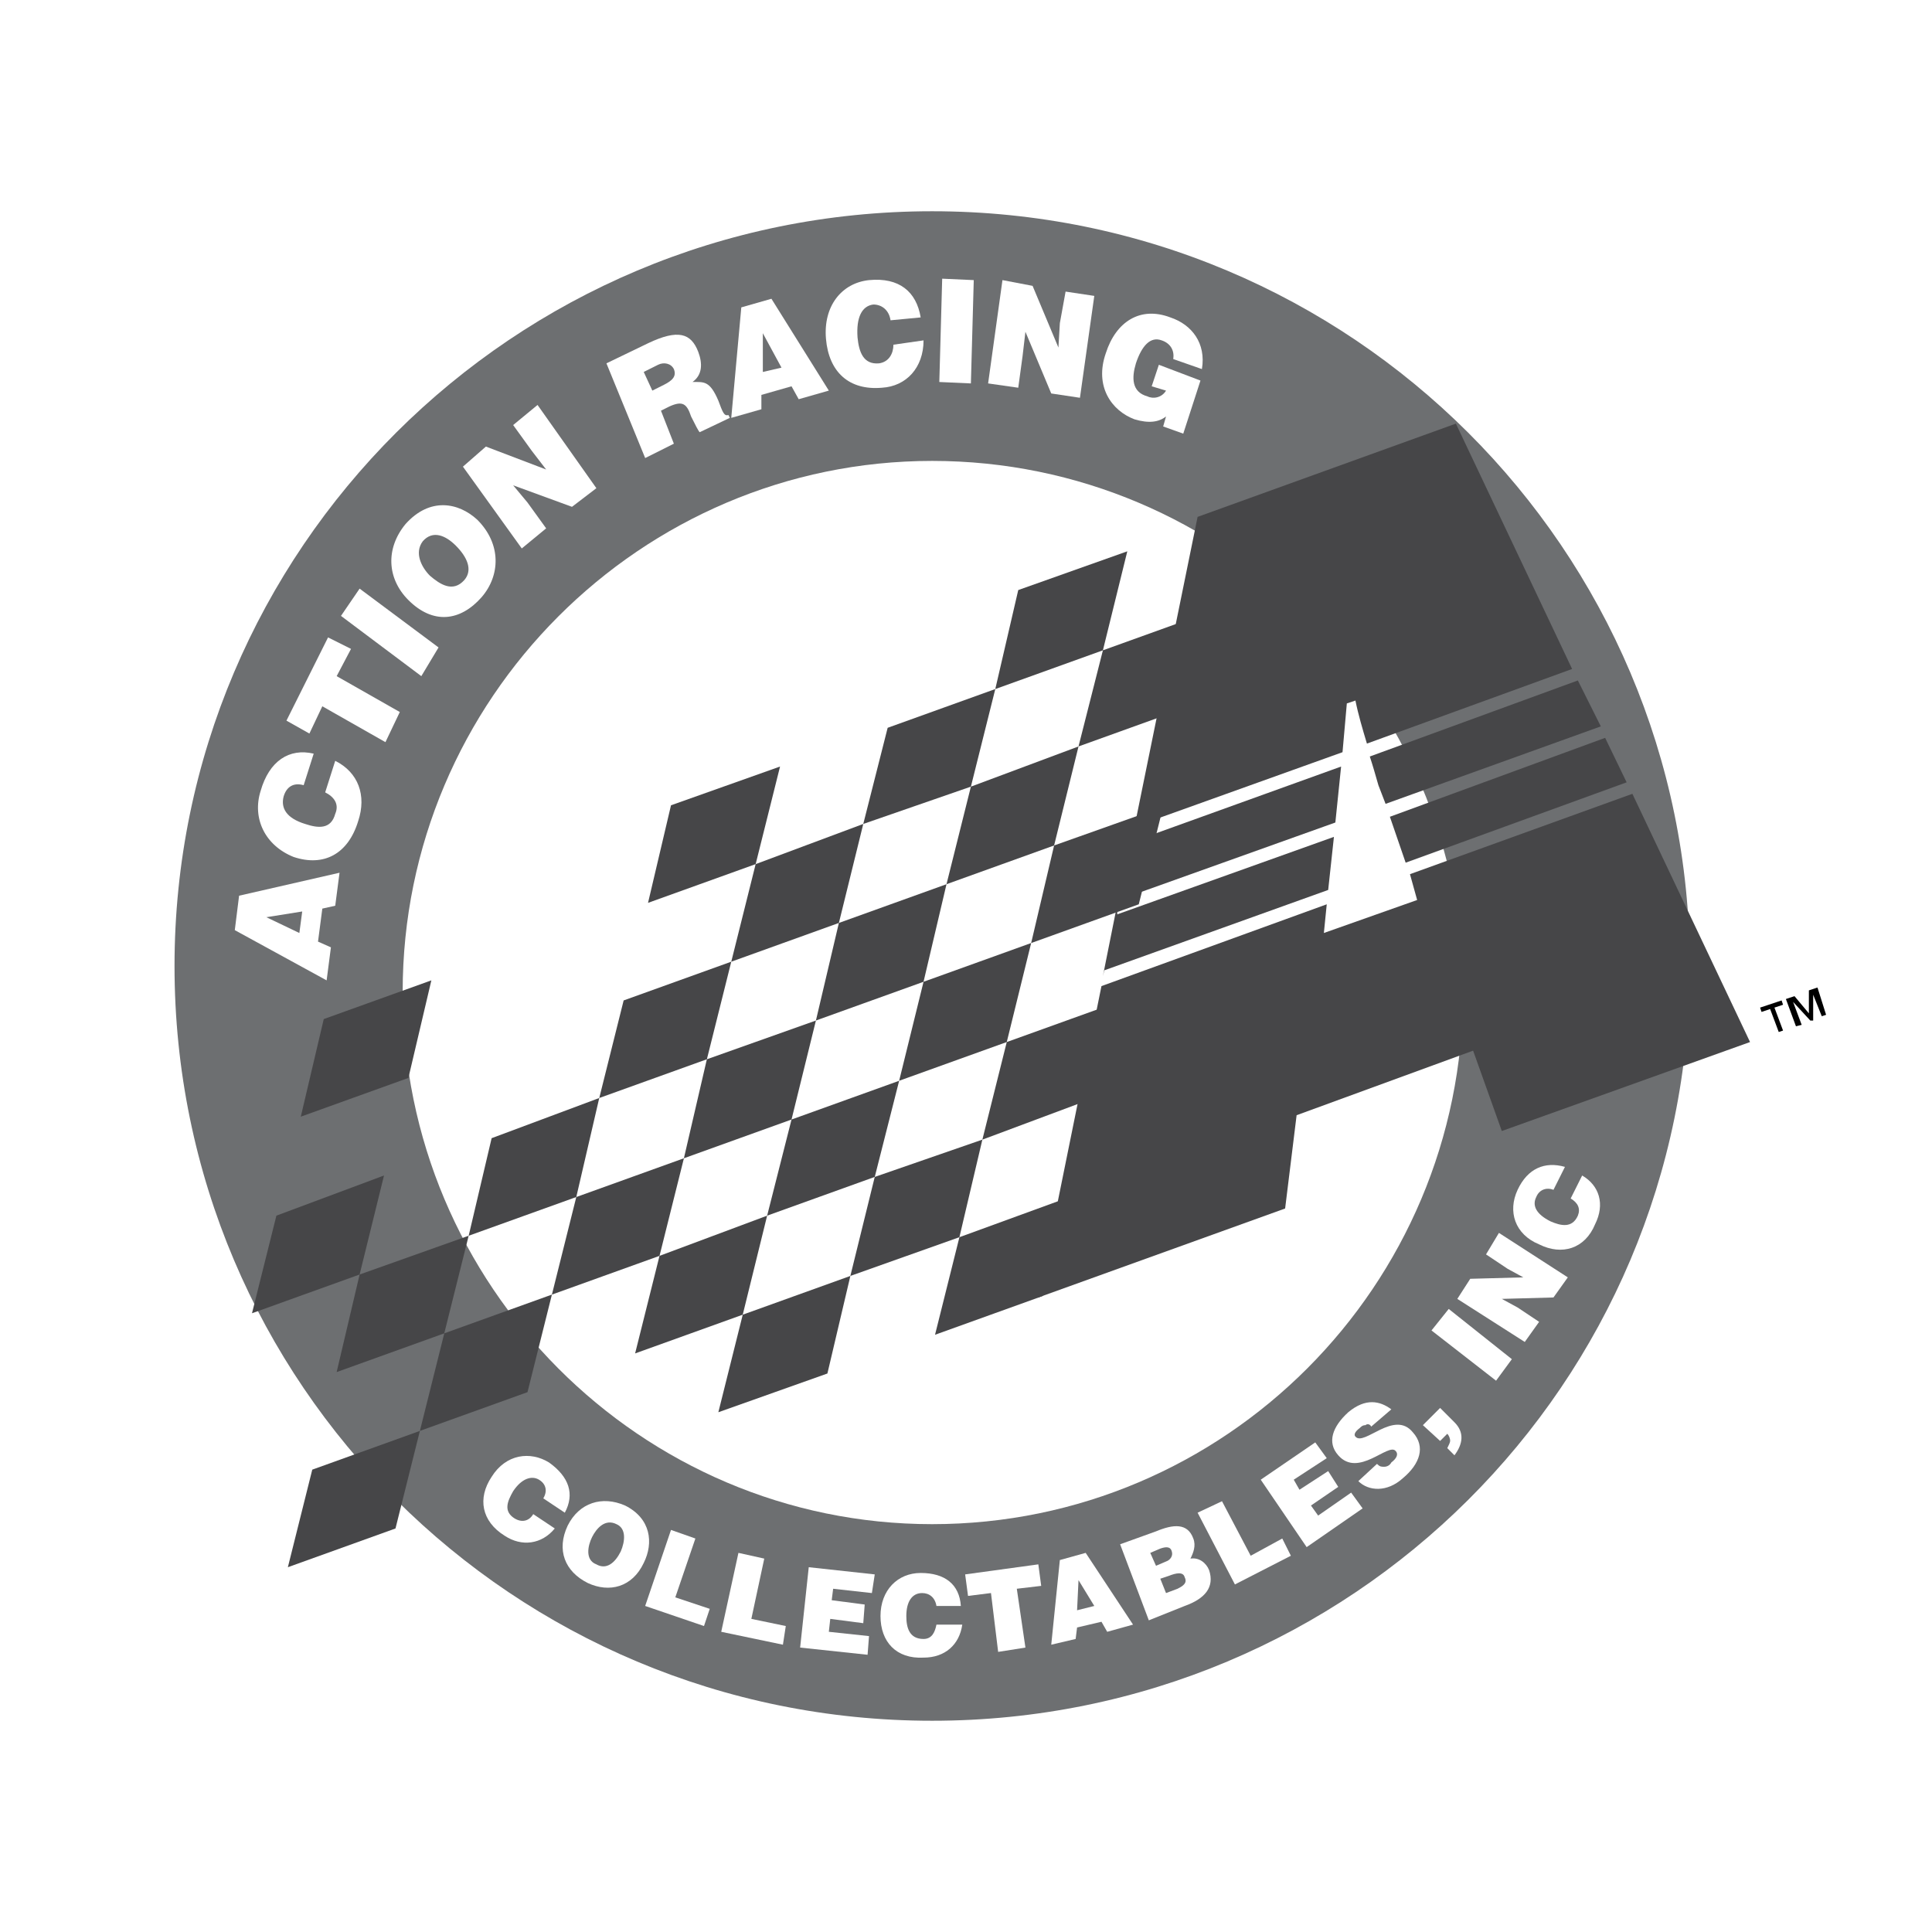 <?xml version="1.0" encoding="utf-8"?>
<!-- Generator: Adobe Illustrator 13.0.0, SVG Export Plug-In . SVG Version: 6.00 Build 14576)  -->
<!DOCTYPE svg PUBLIC "-//W3C//DTD SVG 1.0//EN" "http://www.w3.org/TR/2001/REC-SVG-20010904/DTD/svg10.dtd">
<svg version="1.0" id="Layer_1" xmlns="http://www.w3.org/2000/svg" xmlns:xlink="http://www.w3.org/1999/xlink" x="0px" y="0px"
	 width="192.756px" height="192.756px" viewBox="0 0 192.756 192.756" enable-background="new 0 0 192.756 192.756"
	 xml:space="preserve">
<g>
	<polygon fill-rule="evenodd" clip-rule="evenodd" fill="#FFFFFF" points="0,0 192.756,0 192.756,192.756 0,192.756 0,0 	"/>
	<path fill-rule="evenodd" clip-rule="evenodd" fill="#FFFFFF" d="M168.732,96.378c0,41.517-33.929,75.302-75.731,75.302
		c-41.66,0-75.589-33.785-75.589-75.302s33.929-75.302,75.589-75.302C134.804,21.076,168.732,54.861,168.732,96.378L168.732,96.378z
		"/>
	<path fill-rule="evenodd" clip-rule="evenodd" fill="#6D6F71" d="M168.59,96.378c0,41.659-33.786,75.302-75.589,75.302
		c-41.803,0-75.589-33.643-75.589-75.302c0-41.517,33.786-75.302,75.589-75.302C134.804,21.076,168.59,54.861,168.59,96.378
		L168.59,96.378z"/>
	<path fill-rule="evenodd" clip-rule="evenodd" fill="#FFFFFF" d="M145.97,98.955c0,29.348-23.764,53.111-52.969,53.111
		c-29.062,0-52.827-23.764-52.827-53.111c0-29.205,23.765-52.97,52.827-52.97C122.206,45.985,145.97,69.75,145.97,98.955
		L145.97,98.955z"/>
	<path fill-rule="evenodd" clip-rule="evenodd" fill="#464648" d="M32.301,101.674l10.736-3.863l-2.29,9.734L30.01,111.41
		L32.301,101.674L32.301,101.674z M27.576,121.287l10.737-4.008l-2.434,9.879l-10.737,3.865L27.576,121.287L27.576,121.287z
		 M62.221,99.814l10.738-3.866l-2.434,9.735l-10.737,3.865L62.221,99.814L62.221,99.814z M49.05,113.557l10.737-4.008l-2.291,9.879
		l-10.737,3.863L49.05,113.557L49.05,113.557z M44.326,133.027l10.737-3.865l-2.434,9.734l-10.737,3.865L44.326,133.027
		L44.326,133.027z M75.392,86.213l10.737-4.008l-2.434,9.878l-10.737,3.866L75.392,86.213L75.392,86.213z M70.524,105.684
		l10.88-3.865l-2.434,9.877l-10.737,3.865L70.524,105.684L70.524,105.684z M65.8,125.297l10.737-4.01l-2.434,9.879l-10.737,3.865
		L65.8,125.297L65.8,125.297z M96.866,78.483l10.738-4.009l-2.435,9.878l-10.737,3.866L96.866,78.483L96.866,78.483z M92.142,97.953
		l10.737-3.866l-2.434,9.877l-10.737,3.865L92.142,97.953L92.142,97.953z M87.274,117.422l10.737-3.721l-2.291,9.734l-10.88,3.865
		L87.274,117.422L87.274,117.422z M35.879,127.158l10.88-3.867l-2.434,9.736l-10.737,3.865L35.879,127.158L35.879,127.158z
		 M31.155,146.627l10.737-3.865l-2.434,9.734l-10.737,3.865L31.155,146.627L31.155,146.627z M57.497,119.428l10.737-3.867
		l-2.434,9.736l-10.737,3.865L57.497,119.428L57.497,119.428z M83.695,92.083l10.737-3.865l-2.291,9.735l-10.737,3.865
		L83.695,92.083L83.695,92.083z M78.971,111.695l10.737-3.865l-2.434,9.592l-10.737,3.865L78.971,111.695L78.971,111.695z
		 M74.104,131.166l10.737-3.865l-2.291,9.734L71.67,140.9L74.104,131.166L74.104,131.166z M105.169,84.352l10.881-3.865
		l-2.434,9.735l-10.737,3.865L105.169,84.352L105.169,84.352z M100.445,103.965l10.737-3.865l-2.435,9.592l-10.736,4.01
		L100.445,103.965L100.445,103.965z M95.721,123.436l10.594-3.865l-2.29,9.734l-10.737,3.865L95.721,123.436L95.721,123.436z
		 M101.591,58.87l10.88-3.865l-2.434,9.878L99.3,68.747L101.591,58.87L101.591,58.87z M66.946,80.344l10.88-3.866l-2.434,9.735
		l-10.737,3.865L66.946,80.344L66.946,80.344z M88.562,72.613L99.3,68.747l-2.434,9.736l-10.737,3.722L88.562,72.613L88.562,72.613z
		 M110.037,64.882l10.736-3.865l-2.434,9.591l-10.736,3.865L110.037,64.882L110.037,64.882z"/>
	<path fill-rule="evenodd" clip-rule="evenodd" fill="#464648" d="M140.673,87.216l0.716,2.577l-9.306,3.292l0.287-2.863
		l-22.477,8.161l-6.299,31.066l24.623-8.877l1.146-9.307l17.609-6.441l2.863,8.018l24.767-8.877l-11.739-24.766L140.673,87.216
		L140.673,87.216z M138.669,81.489l1.574,4.581l22.047-8.017l-2.146-4.438L138.669,81.489L138.669,81.489z M138.239,80.201
		l-0.716-1.861c-0.286-1.002-0.572-2.004-0.858-2.863l20.758-7.587l2.291,4.582L138.239,80.201L138.239,80.201z M136.378,74.188
		c-0.429-1.432-0.858-2.863-1.146-4.295l-0.858,0.287l-0.43,4.867l-20.758,7.444l6.299-30.922l25.769-9.305l11.597,24.48
		L136.378,74.188L136.378,74.188z M133.229,82.062l0.573-5.583l-21.045,7.587l-1.146,5.727L133.229,82.062L133.229,82.062z
		 M132.513,88.791l0.573-5.297l-21.617,7.731v-1.002l-1.432,7.159l0.143-0.574L132.513,88.791L132.513,88.791z"/>
	<path fill-rule="evenodd" clip-rule="evenodd" d="M180.472,101.102v-2.291l0.859-0.285l0.858,2.721l-0.43,0.143l-0.858-2.148l0,0
		v2.578h-0.286l-1.719-1.861l0,0l0.859,2.291l-0.572,0.143l-1.003-2.721l0.859-0.285L180.472,101.102L180.472,101.102z
		 M177.895,100.244l-0.858,0.285l0.858,2.291l-0.43,0.143l-0.858-2.291l-0.858,0.287l-0.144-0.43l2.147-0.715L177.895,100.244
		L177.895,100.244z"/>
	<path fill-rule="evenodd" clip-rule="evenodd" fill="#FFFFFF" d="M30.153,90.938l-0.286,2.147l-3.293-1.575L30.153,90.938
		L30.153,90.938z M33.016,94.516l-1.288-0.572l0.43-3.293l1.288-0.286l0.429-3.292l-10.021,2.291l-0.429,3.436l9.162,5.012
		L33.016,94.516L33.016,94.516z"/>
	<path fill-rule="evenodd" clip-rule="evenodd" fill="#FFFFFF" d="M30.297,78.339c-1.003-0.286-1.718,0.144-2.005,1.146
		c-0.286,1.146,0.287,2.147,2.147,2.72c1.289,0.429,2.577,0.572,3.006-1.002c0.429-1.002-0.143-1.718-1.002-2.147l1.002-3.149
		c2.291,1.146,3.149,3.436,2.291,6.013c-1.002,3.293-3.436,4.581-6.443,3.579c-2.863-1.146-4.151-3.865-3.292-6.585
		c0.858-3.006,2.863-4.295,5.296-3.722L30.297,78.339L30.297,78.339z"/>
	<polygon fill-rule="evenodd" clip-rule="evenodd" fill="#FFFFFF" points="28.579,71.897 32.73,63.594 35.021,64.74 33.589,67.459 
		39.888,71.039 38.456,74.045 32.158,70.466 30.869,73.186 28.579,71.897 	"/>
	<polygon fill-rule="evenodd" clip-rule="evenodd" fill="#FFFFFF" points="42.036,67.459 34.019,61.447 35.879,58.727 
		43.754,64.596 42.036,67.459 	"/>
	<path fill-rule="evenodd" clip-rule="evenodd" fill="#FFFFFF" d="M42.179,54.002c1.001-1.145,2.29-0.573,3.292,0.43
		c1.146,1.145,1.718,2.434,0.859,3.436c-1.146,1.289-2.434,0.43-3.436-0.429C42.036,56.579,41.32,55.147,42.179,54.002
		L42.179,54.002z M40.461,52.284c-2.005,2.434-1.861,5.44,0.286,7.587c2.434,2.434,5.154,2.148,7.301-0.286
		c1.861-2.147,2.005-5.297-0.429-7.73C45.758,50.137,42.895,49.565,40.461,52.284L40.461,52.284z"/>
	<polygon fill-rule="evenodd" clip-rule="evenodd" fill="#FFFFFF" points="54.49,46.844 53.059,44.983 51.198,42.407 53.631,40.402 
		59.501,48.706 57.067,50.566 51.198,48.419 52.629,50.137 54.49,52.713 52.057,54.718 46.187,46.558 48.478,44.554 54.49,46.844 	
		"/>
	<path fill-rule="evenodd" clip-rule="evenodd" fill="#FFFFFF" d="M64.225,37.109l1.432-0.716c0.573-0.286,1.289-0.143,1.574,0.43
		c0.287,0.716-0.143,1.145-1.001,1.575l-1.146,0.573L64.225,37.109L64.225,37.109z M66.802,40.545
		c1.289-0.573,1.718-0.287,2.147,1.002c0.429,0.859,0.716,1.432,0.859,1.575l3.007-1.432l-0.143-0.286
		c-0.43,0.143-0.573-0.286-1.002-1.432c-0.859-2.004-1.432-1.86-2.577-1.86c1.002-0.716,1.002-1.861,0.573-3.006
		c-0.716-1.861-2.004-2.291-5.01-0.859l-4.152,2.004l3.866,9.449l2.862-1.432l-1.288-3.293L66.802,40.545L66.802,40.545z"/>
	<path fill-rule="evenodd" clip-rule="evenodd" fill="#FFFFFF" d="M77.969,36.68l-1.861,0.43v-3.865L77.969,36.68L77.969,36.68z
		 M75.964,40.832V39.4l3.007-0.859l0.715,1.289l3.007-0.859l-5.727-9.163l-3.006,0.859L72.958,41.69L75.964,40.832L75.964,40.832z"
		/>
	<path fill-rule="evenodd" clip-rule="evenodd" fill="#FFFFFF" d="M88.849,31.956c-0.144-1.001-0.859-1.575-1.718-1.575
		c-1.145,0.144-1.718,1.289-1.574,3.293c0.143,1.432,0.572,2.72,2.147,2.577c1.001-0.143,1.432-1.002,1.432-1.861l3.006-0.43
		c0,2.72-1.717,4.581-4.151,4.724c-3.293,0.287-5.297-1.575-5.583-4.867s1.575-5.583,4.295-5.87
		c3.006-0.287,4.724,1.145,5.153,3.722L88.849,31.956L88.849,31.956z"/>
	<polygon fill-rule="evenodd" clip-rule="evenodd" fill="#FFFFFF" points="93.716,38.112 94.002,27.804 97.152,27.947 
		96.866,38.254 93.716,38.112 	"/>
	<polygon fill-rule="evenodd" clip-rule="evenodd" fill="#FFFFFF" points="105.599,34.676 105.742,32.242 106.314,29.092 
		109.178,29.522 107.746,39.687 104.883,39.257 102.307,33.101 102.021,35.535 101.591,38.684 98.584,38.254 100.016,27.947 
		103.021,28.52 105.599,34.676 	"/>
	<path fill-rule="evenodd" clip-rule="evenodd" fill="#FFFFFF" d="M118.054,43.265l-2.004-0.716l0.286-1.002
		c-0.716,0.573-1.718,0.716-3.149,0.287c-2.291-0.859-4.009-3.293-2.863-6.586c1.002-3.149,3.436-4.724,6.442-3.579
		c2.147,0.716,3.579,2.577,3.149,5.154l-2.863-1.002c0.143-0.858-0.286-1.574-1.146-1.861c-1.146-0.429-2.004,0.572-2.576,2.291
		c-0.431,1.432-0.431,2.863,1.145,3.292c0.572,0.287,1.432,0.144,1.861-0.572l-1.432-0.43l0.716-2.147l4.151,1.575L118.054,43.265
		L118.054,43.265z"/>
	<path fill-rule="evenodd" clip-rule="evenodd" fill="#FFFFFF" d="M54.204,149.49c0.43-0.715,0.286-1.432-0.429-1.861
		c-0.716-0.43-1.718-0.143-2.577,1.146c-0.572,1.002-1.002,2.004,0.143,2.719c0.716,0.43,1.432,0.287,1.861-0.43l2.147,1.432
		c-1.289,1.576-3.293,1.861-5.011,0.717c-2.291-1.432-2.72-3.723-1.289-5.869c1.432-2.291,3.866-2.578,5.727-1.432
		c2.004,1.432,2.577,3.148,1.575,5.01L54.204,149.49L54.204,149.49z"/>
	<path fill-rule="evenodd" clip-rule="evenodd" fill="#FFFFFF" d="M61.505,152.066c1.002,0.43,0.859,1.719,0.429,2.721
		c-0.572,1.146-1.432,1.861-2.433,1.289c-1.146-0.43-0.859-1.861-0.43-2.721C59.501,152.496,60.36,151.494,61.505,152.066
		L61.505,152.066z M62.365,150.207c-2.291-1.004-4.581-0.287-5.727,2.004c-1.145,2.434-0.286,4.58,2.005,5.727
		c2.147,1.002,4.438,0.428,5.583-2.004C65.228,153.928,64.941,151.494,62.365,150.207L62.365,150.207z"/>
	<polygon fill-rule="evenodd" clip-rule="evenodd" fill="#FFFFFF" points="64.369,160.227 66.946,152.641 69.379,153.498 
		67.375,159.369 70.811,160.514 70.238,162.23 64.369,160.227 	"/>
	<polygon fill-rule="evenodd" clip-rule="evenodd" fill="#FFFFFF" points="71.957,162.805 73.674,154.93 76.251,155.502 
		74.962,161.516 78.398,162.23 78.112,164.092 71.957,162.805 	"/>
	<polygon fill-rule="evenodd" clip-rule="evenodd" fill="#FFFFFF" points="79.83,164.379 80.689,156.361 87.274,157.078 
		86.988,158.939 83.123,158.51 82.979,159.654 86.272,160.084 86.129,161.945 82.836,161.516 82.693,162.805 86.702,163.234 
		86.559,165.096 79.83,164.379 	"/>
	<path fill-rule="evenodd" clip-rule="evenodd" fill="#FFFFFF" d="M93.43,160.227c-0.143-0.857-0.716-1.287-1.432-1.287
		c-1.002,0-1.574,0.859-1.574,2.291c0,1.145,0.286,2.289,1.717,2.289c0.859,0,1.146-0.715,1.289-1.432h2.577
		c-0.287,2.004-1.718,3.293-3.866,3.293c-2.72,0.145-4.294-1.574-4.294-4.15c0-2.578,1.718-4.295,4.008-4.295
		c2.434,0,3.865,1.145,4.009,3.291H93.43L93.43,160.227z"/>
	<polygon fill-rule="evenodd" clip-rule="evenodd" fill="#FFFFFF" points="96.293,157.078 103.595,156.076 103.881,158.223 
		101.447,158.51 102.307,164.379 99.586,164.809 98.87,158.939 96.58,159.225 96.293,157.078 	"/>
	<path fill-rule="evenodd" clip-rule="evenodd" fill="#FFFFFF" d="M109.178,160.227l-1.718,0.43l0.144-3.006L109.178,160.227
		L109.178,160.227z M107.317,163.52l0.143-1.145l2.434-0.572l0.572,1.002l2.577-0.717l-4.725-7.158l-2.576,0.717l-0.859,8.445
		L107.317,163.52L107.317,163.52z"/>
	<path fill-rule="evenodd" clip-rule="evenodd" fill="#FFFFFF" d="M115.764,154.502c0.429-0.145,1.002-0.287,1.145,0.285
		c0.144,0.43-0.143,0.859-0.572,1.002l-1.002,0.43l-0.573-1.289L115.764,154.502L115.764,154.502z M116.622,157.221
		c0.716-0.285,1.432-0.43,1.575,0.145c0.286,0.572-0.144,0.857-0.716,1.145l-1.146,0.43l-0.572-1.432L116.622,157.221
		L116.622,157.221z M118.197,160.227c2.004-0.715,3.006-1.861,2.434-3.578c-0.286-0.715-1.002-1.289-1.861-1.146
		c0.286-0.572,0.572-1.287,0.286-2.004c-0.572-1.574-2.004-1.432-3.722-0.715l-3.579,1.289l2.863,7.588L118.197,160.227
		L118.197,160.227z"/>
	<polygon fill-rule="evenodd" clip-rule="evenodd" fill="#FFFFFF" points="123.208,158.08 119.485,150.922 121.919,149.777 
		124.782,155.217 127.932,153.498 128.791,155.217 123.208,158.08 	"/>
	<polygon fill-rule="evenodd" clip-rule="evenodd" fill="#FFFFFF" points="130.365,154.357 125.784,147.629 131.225,143.908 
		132.37,145.482 129.077,147.629 129.649,148.631 132.513,146.77 133.516,148.346 130.795,150.207 131.511,151.209 134.804,148.918 
		135.949,150.492 130.365,154.357 	"/>
	<path fill-rule="evenodd" clip-rule="evenodd" fill="#FFFFFF" d="M136.808,142.332c-0.143-0.285-0.43-0.285-0.572-0.143
		c-0.286,0-0.43,0.143-0.573,0.285c-0.572,0.43-0.572,0.717-0.43,0.859c0.859,1.002,3.866-2.721,5.727-0.43
		c1.289,1.432,0.717,3.15-1.001,4.582c-1.575,1.432-3.437,1.289-4.438,0.287l1.861-1.719c0.286,0.287,0.43,0.287,0.716,0.287
		s0.572-0.145,0.716-0.43c0.572-0.43,0.715-0.859,0.429-1.146c-0.716-0.857-3.722,2.721-5.726,0.43
		c-1.146-1.287-0.573-2.863,1.002-4.295c1.718-1.432,3.149-1.145,4.295-0.287L136.808,142.332L136.808,142.332z"/>
	<path fill-rule="evenodd" clip-rule="evenodd" fill="#FFFFFF" d="M144.396,144.48c0.144-0.287,0.286-0.572,0.286-0.717
		c0-0.285-0.143-0.572-0.286-0.715l-0.716,0.715l-1.718-1.574l1.718-1.719l1.432,1.432c1.002,1.002,0.858,2.146,0,3.293
		L144.396,144.48L144.396,144.48z"/>
	<polygon fill-rule="evenodd" clip-rule="evenodd" fill="#FFFFFF" points="149.263,137.752 142.821,132.74 144.539,130.594 
		150.838,135.604 149.263,137.752 	"/>
	<polygon fill-rule="evenodd" clip-rule="evenodd" fill="#FFFFFF" points="151.982,127.443 150.408,126.584 148.261,125.152 
		149.549,123.006 156.421,127.443 154.989,129.449 149.836,129.59 151.41,130.449 153.558,131.881 152.126,133.887 145.397,129.59 
		146.686,127.586 151.982,127.443 	"/>
	<path fill-rule="evenodd" clip-rule="evenodd" fill="#FFFFFF" d="M154.989,118.711c-0.716-0.287-1.432,0-1.718,0.717
		c-0.43,0.857,0,1.717,1.432,2.432c1.002,0.43,2.147,0.717,2.72-0.572c0.286-0.715,0-1.287-0.716-1.717l1.146-2.291
		c1.718,1.002,2.291,2.863,1.288,4.867c-1.002,2.434-3.293,3.15-5.583,2.004c-2.434-1.002-3.149-3.293-2.147-5.439
		c1.002-2.148,2.72-2.863,4.724-2.291L154.989,118.711L154.989,118.711z"/>
</g>
</svg>
